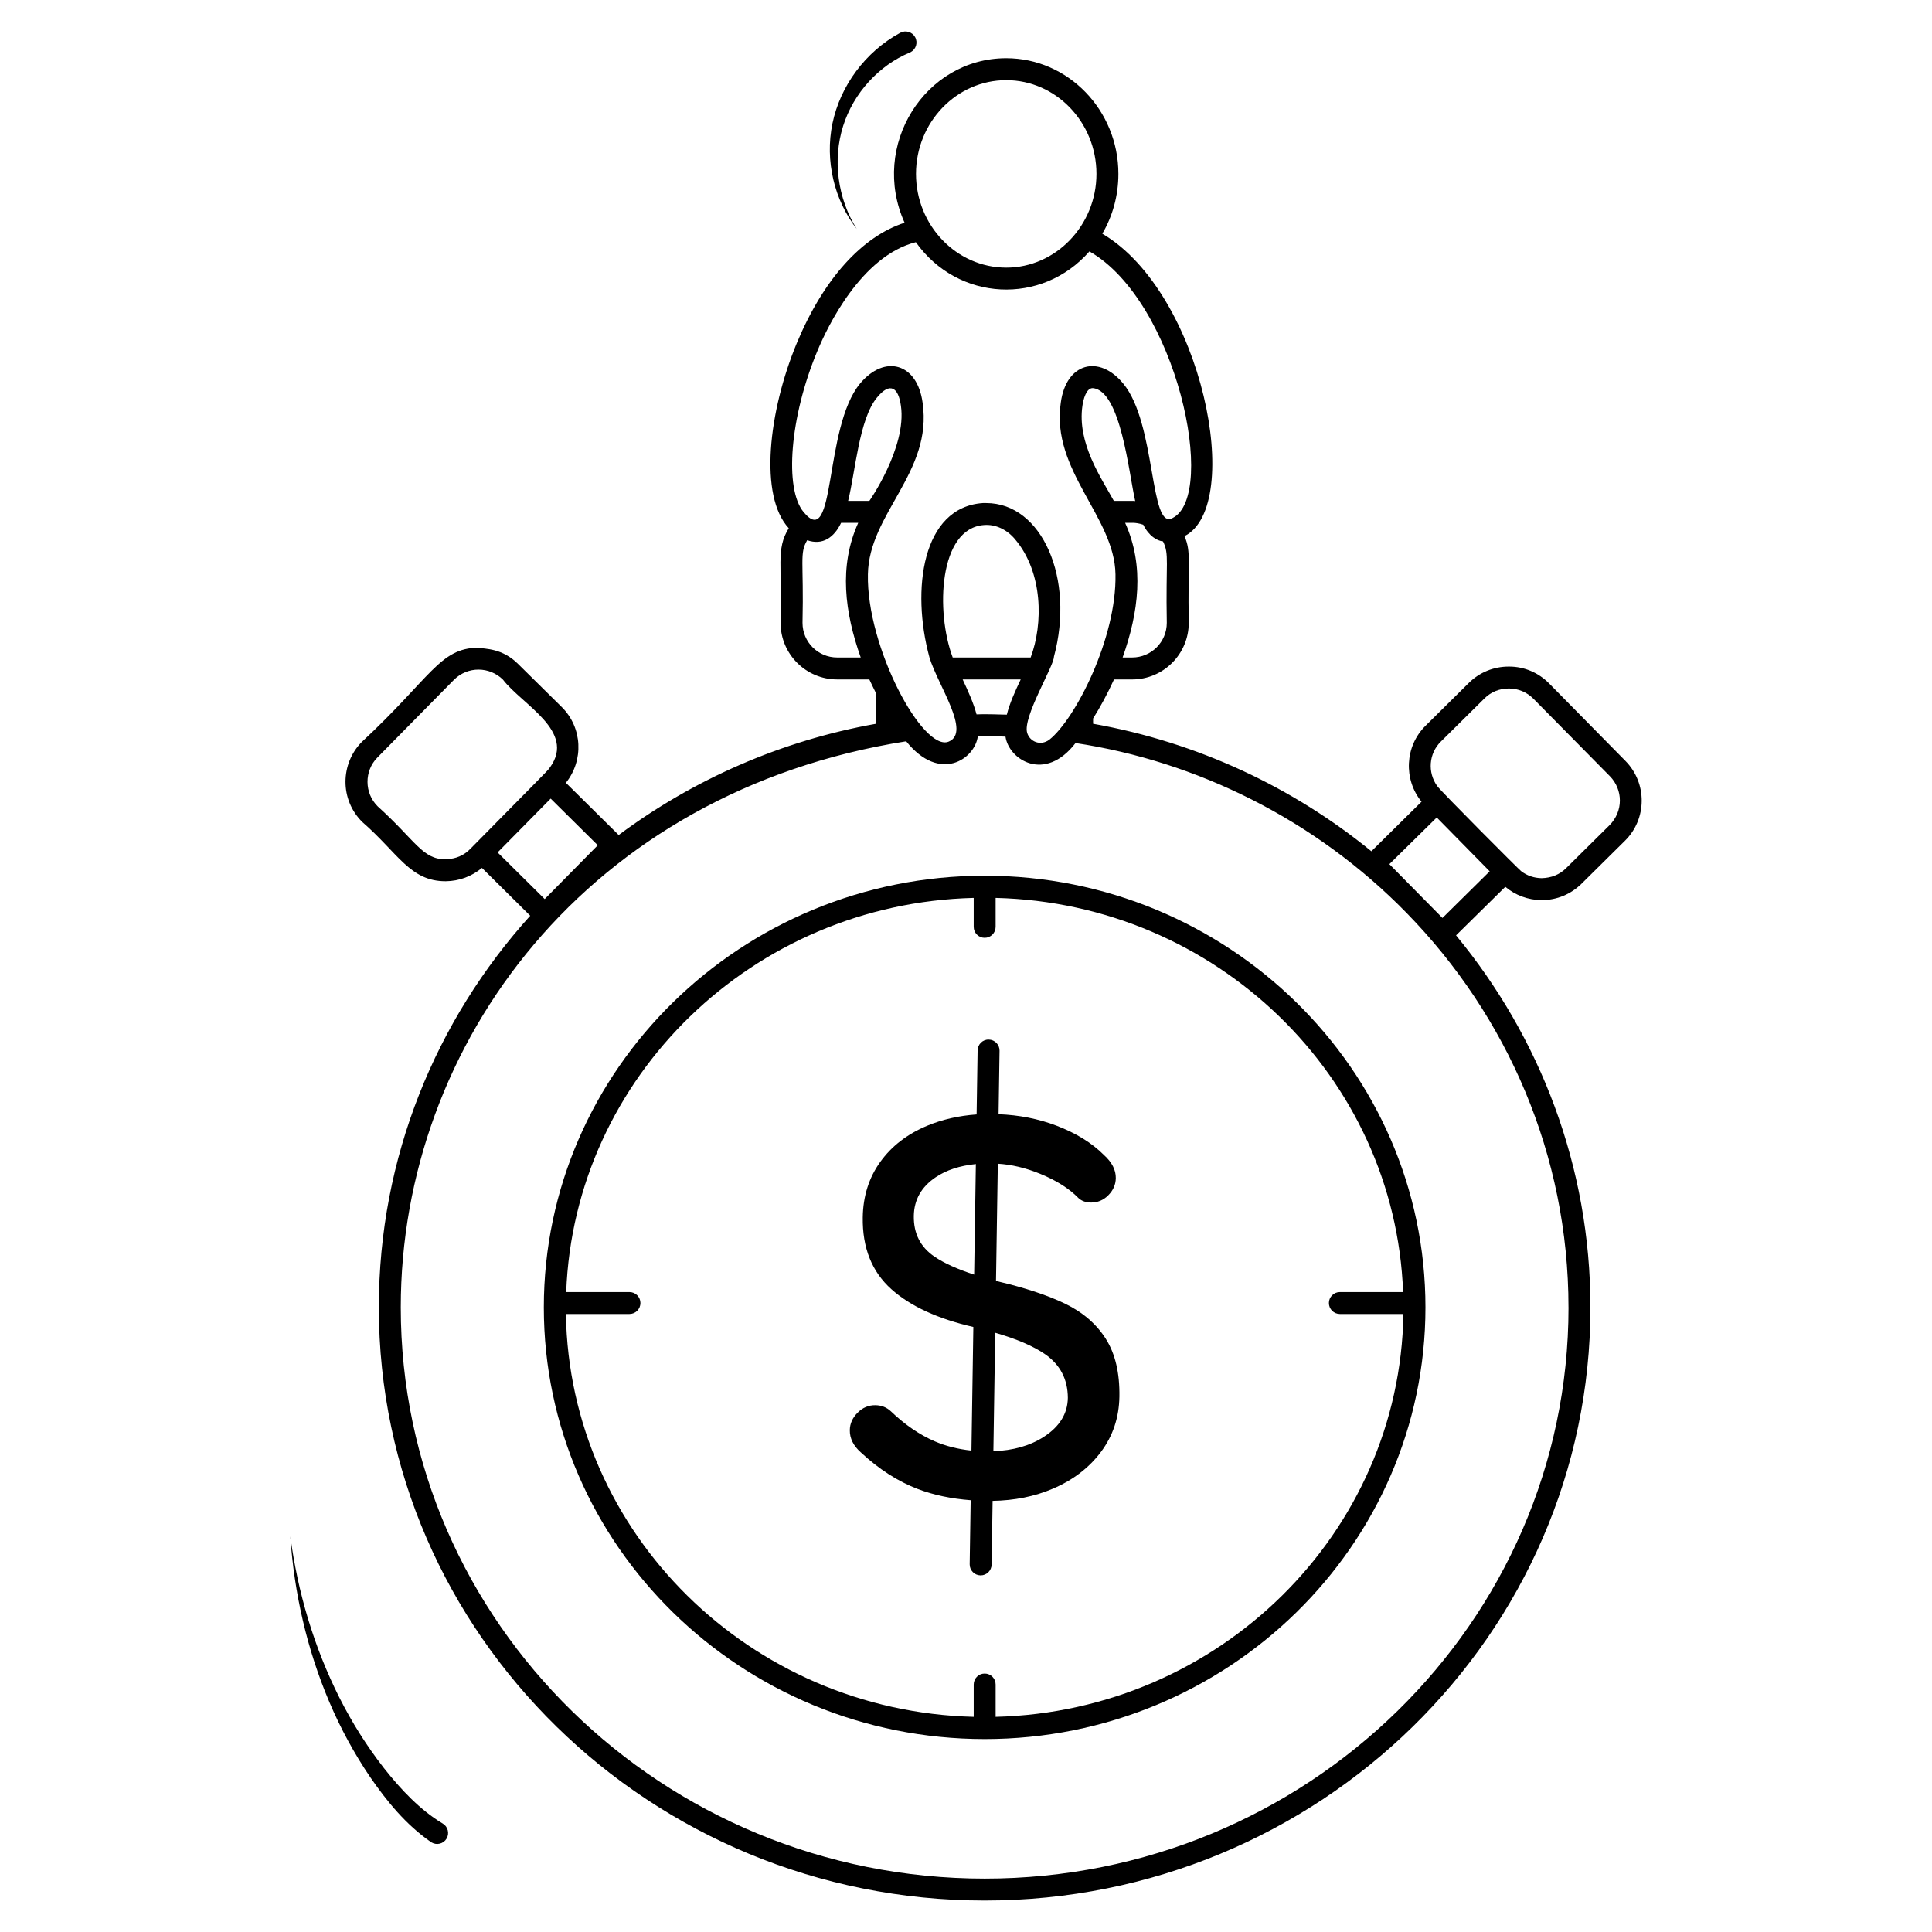 <?xml version="1.0" encoding="UTF-8"?>
<!-- Uploaded to: ICON Repo, www.iconrepo.com, Generator: ICON Repo Mixer Tools -->
<svg fill="#000000" width="800px" height="800px" version="1.1" viewBox="144 144 512 512" xmlns="http://www.w3.org/2000/svg">
 <g>
  <path d="m404.96 376.07c-64.449 0-116.84 51.312-116.84 114.4 0 63.094 52.395 114.4 116.84 114.4 64.41 0 116.8-51.312 116.8-114.4 0.004-63.094-52.395-114.4-116.8-114.4zm110.88 110.34h-16.762c-1.605 0-2.906 1.301-2.906 2.906 0 1.605 1.301 2.906 2.906 2.906h16.84c-0.934 58.129-48.793 105.29-108.05 106.76h-0.016v-8.57c0-1.605-1.301-2.906-2.906-2.906-1.605 0-2.906 1.301-2.906 2.906v8.57c-59.285-1.48-107.14-48.637-108.07-106.76h16.844c1.605 0 2.906-1.301 2.906-2.906 0-1.605-1.301-2.906-2.906-2.906h-16.766v-0.004c2.129-57.043 49.477-103 107.99-104.45v7.668c0 1.605 1.301 2.906 2.906 2.906 1.605 0 2.906-1.301 2.906-2.906v-7.668h0.016c58.48 1.434 105.84 47.398 107.97 104.45z"/>
  <path d="m552.5 382.54h0.078c3.992 0 7.711-1.551 10.543-4.34l11.512-11.395c5.852-5.773 5.93-15.27 0.117-21.16l-20.23-20.539c-2.828-2.867-6.59-4.457-10.578-4.457h-0.117c-3.953 0-7.711 1.512-10.543 4.301l-11.512 11.395c-5.504 5.465-5.852 14.223-1.047 20.113l-13.293 13.137c-20.812-16.977-46.039-28.871-73.75-33.793v-1.395c1.898-3.023 3.797-6.512 5.543-10.348h4.805c8.254 0 15-6.703 15-15-0.297-16.281 0.73-18.688-1.125-22.98 15.953-7.977 4.797-64.504-21.781-80.145 2.715-4.613 4.262-10.078 4.262-15.852 0-16.895-13.332-30.656-29.723-30.656-21.574 0-36.141 23.18-26.934 43.598-11.238 3.644-21.43 14.805-28.562 31.895-7.519 18.098-10.074 40.5-2.133 49.062-3.496 5.637-1.66 10.012-2.172 25.074 0 8.293 6.742 15 14.996 15h8.527c0.621 1.277 1.203 2.559 1.82 3.758v7.984c-25.305 4.496-48.559 14.844-68.246 29.492l-13.992-13.836c4.766-5.93 4.418-14.648-1.125-20.113l-11.512-11.355c-4.273-4.273-8.711-3.965-10.617-4.34-10.191 0.102-12.555 8-30.848 24.996-5.66 5.738-5.863 15.258 0.156 21.199 9.488 8.246 12.629 15.695 22.051 15.695h0.078c3.527-0.039 6.859-1.277 9.574-3.527l12.789 12.672c-24.996 27.672-40.113 64.023-40.113 103.79 0 86.656 72.008 157.19 160.56 157.19 88.516 0 160.52-70.531 160.52-157.19 0-37.32-13.371-71.617-35.613-98.59l13.059-12.867c2.676 2.25 6.012 3.488 9.574 3.531zm-26.621-42.051 11.512-11.395c1.703-1.707 3.992-2.637 6.434-2.637h0.078c2.441 0 4.727 0.969 6.473 2.715l20.27 20.539c1.746 1.781 2.637 4.109 2.637 6.434 0 2.363-0.93 4.727-2.75 6.551l-11.473 11.355c-1.742 1.742-3.914 2.598-6.512 2.676-2.016-0.039-3.875-0.66-5.426-1.859-0.566-0.398-21.309-21.215-22.246-22.555-2.602-3.609-2.254-8.648 1.004-11.824zm-72.668-31.43c0 5.078-4.109 9.184-9.184 9.184h-2.519c4.215-11.914 5.867-24.188 0.66-35.695 1.402 0.07 2.586-0.234 4.805 0.504 1.492 2.988 3.625 4.262 5.231 4.418 1.738 3.481 0.699 5.394 1.008 21.59zm-22.359-57.512c0.23-1.688 1.008-4.688 2.711-4.688 7.457 0.574 9.586 22.551 11.277 29.918-0.406-0.059-0.508-0.039-5.66-0.039-3.289-6.008-9.77-15.262-8.328-25.191zm-44.102-61.465c0-13.68 10.734-24.84 23.91-24.84s23.91 11.16 23.91 24.84c0 13.57-10.723 24.844-23.91 24.844-13.199-0.004-23.91-11.207-23.91-24.844zm-26.199 47.086c2.676-6.512 11.703-25.344 26.16-28.988 11.164 15.742 33.414 16.824 46 2.441 23.18 13.258 33.996 64.676 22.051 70.648-6.184 3.5-4.281-25.004-13.098-35.617-6.394-7.781-15.137-5.516-16.547 5.074-2.644 17.992 14.258 30.195 14.496 45.461 0.344 16.895-10.645 38.383-17.516 43.832-2.387 1.789-5.227 0.492-5.891-1.82-1.234-4.156 7.094-17.656 7.094-20.152 5.59-20.715-3.148-40.73-17.945-40.73h-0.891c-16.148 1.098-18.984 23.031-14.184 40.77 0 0.039 0.039 0.117 0.039 0.156 2.227 7.363 11.074 19.797 5.117 22.285-6.809 2.879-21.848-25.047-21.43-44.336 0.25-16.109 17.203-27.02 14.496-45.461-1.398-10.484-10.016-12.945-16.586-5.074-9.719 11.797-6.305 44.582-14.961 34.027-5.125-6.164-3.652-25.113 3.594-42.516zm42.242 96.148c-0.773-2.945-2.211-6.125-3.68-9.262h15.387c-1.512 3.18-2.945 6.356-3.684 9.34-2.113-0.082-6.234-0.172-8.023-0.078zm2.016-50.184c2.984-0.234 6.008 1.164 8.176 3.758 7.449 8.785 7.496 22.441 4.148 31.352h-20.656c-4.566-12.156-3.691-34.297 8.332-35.109zm-30.422-6.398h-5.621c1.926-7.824 2.91-21.656 7.633-27.359 3.422-4.195 5.676-2.781 6.356 2.168 1.609 11.078-8.598 25.582-8.367 25.191zm-8.527 41.508c-5.078 0-9.184-4.109-9.184-9.184 0.371-16.453-0.867-18.312 1.238-21.895 4.094 1.426 7.156-0.738 8.992-4.613h4.535c-5.211 11.508-3.555 23.785 0.66 35.695zm-98.281 51.66c-2.473 1.855-4.809 1.707-5.504 1.824-6.172 0-7.879-4.91-17.98-14.031-3.566-3.527-3.606-9.379-0.078-12.945l20.27-20.578c3.676-3.676 9.426-3.555 12.984-0.078 5.117 6.672 19.383 13.645 12.52 23.215-0.699 0.996-0.949 1.094-3.992 4.262l-14.066 14.262c-2.887 2.883-3.231 3.356-4.152 4.07zm8.293 0 14.066-14.262 12.48 12.363-14.066 14.262zm283.8 120.57c0 83.477-69.41 151.38-154.71 151.38-85.336 0-154.75-67.898-154.75-151.38 0-70.09 49.707-136.7 133.94-150.02 8.918 11.145 18.234 4.688 18.988-1.355 1.16 0.008 3.727-0.035 7.324 0.117 0.875 6.117 10.453 12.25 18.562 1.703 31.91 4.793 63.504 20.148 87.855 45.148 26.508 27.168 42.785 63.984 42.785 104.41zm-33.406-103.2-14.066-14.262 12.555-12.363 14.027 14.262z"/>
  <path d="m261.34 627.27-0.066-0.039c-5.898-3.539-11.043-8.977-15.559-14.711-4.516-5.793-8.48-12.094-11.809-18.715-6.672-13.266-10.996-27.781-12.965-42.664 1.008 14.977 4.391 29.898 10.328 43.883 2.977 7 6.613 13.723 10.926 20.062 4.367 6.289 9.266 12.375 15.988 17.062 0.051 0.035 0.113 0.074 0.168 0.109 1.379 0.828 3.164 0.379 3.992-1 0.82-1.371 0.375-3.16-1.004-3.988z"/>
  <path d="m367.43 177.42c2.769-8.812 9.539-16.105 17.656-19.488 0.09-0.039 0.184-0.082 0.273-0.129 1.41-0.77 1.934-2.535 1.164-3.949-0.77-1.41-2.539-1.934-3.949-1.164l-0.023 0.012c-9.281 5.055-15.867 14.082-17.938 23.992-2.051 9.914 0.488 20.375 6.453 28-5.168-8.184-6.414-18.465-3.637-27.273z"/>
  <path d="m437.05 498.8c-2.5-3.934-6.082-7.027-10.746-9.285-4.664-2.258-10.68-4.25-18.055-5.977-0.105-0.027-0.191-0.055-0.297-0.082l0.48-31.059c3.602 0.215 7.332 1.082 11.215 2.672 4.336 1.777 7.719 3.922 10.148 6.426 0.844 0.773 1.926 1.168 3.254 1.191 1.801 0.027 3.356-0.613 4.656-1.926 1.301-1.309 1.965-2.82 1.992-4.527 0.035-2.188-1.027-4.242-3.176-6.176-3.18-3.184-7.363-5.766-12.551-7.746-4.812-1.836-9.934-2.824-15.34-3.035l0.258-16.82c0.023-1.605-1.258-2.926-2.859-2.953-1.617-0.039-2.926 1.262-2.953 2.859l-0.262 16.973c-4.758 0.34-9.145 1.34-13.148 3.016-5.254 2.199-9.383 5.391-12.387 9.57-3.008 4.184-4.551 9.074-4.637 14.68-0.125 8.074 2.41 14.434 7.606 19.07 5.062 4.523 12.32 7.84 21.699 9.992l-0.504 32.762c-3.539-0.379-6.781-1.191-9.719-2.457-4.008-1.723-7.883-4.371-11.621-7.945-1.121-1.062-2.492-1.605-4.102-1.629-1.805-0.027-3.379 0.637-4.727 1.992-1.352 1.359-2.039 2.891-2.062 4.602-0.035 2.188 0.934 4.148 2.898 5.887 4.769 4.445 9.797 7.684 15.078 9.711 4.164 1.598 8.863 2.578 14.051 2.984l-0.262 16.969c-0.023 1.605 1.258 2.926 2.859 2.953h0.047c1.586 0 2.883-1.273 2.906-2.859l0.262-16.891c5.75-0.094 11.102-1.141 16.004-3.242 5.348-2.289 9.598-5.551 12.746-9.781 3.148-4.227 4.766-9.094 4.852-14.605 0.098-6.277-1.105-11.379-3.606-15.312zm-45.422-21.793c-3.711-2.523-5.527-6.117-5.457-10.77 0.066-4.277 1.992-7.688 5.777-10.242 2.836-1.914 6.391-3.078 10.664-3.508l-0.453 29.301c-4.387-1.426-7.938-3.012-10.531-4.781zm29.008 47.762c-3.723 2.406-8.211 3.637-13.379 3.816l0.484-31.391c5.684 1.648 10.125 3.543 13.234 5.703 3.988 2.769 5.992 6.625 6.016 11.566-0.066 4.18-2.184 7.613-6.356 10.305z"/>
 </g>
</svg>
